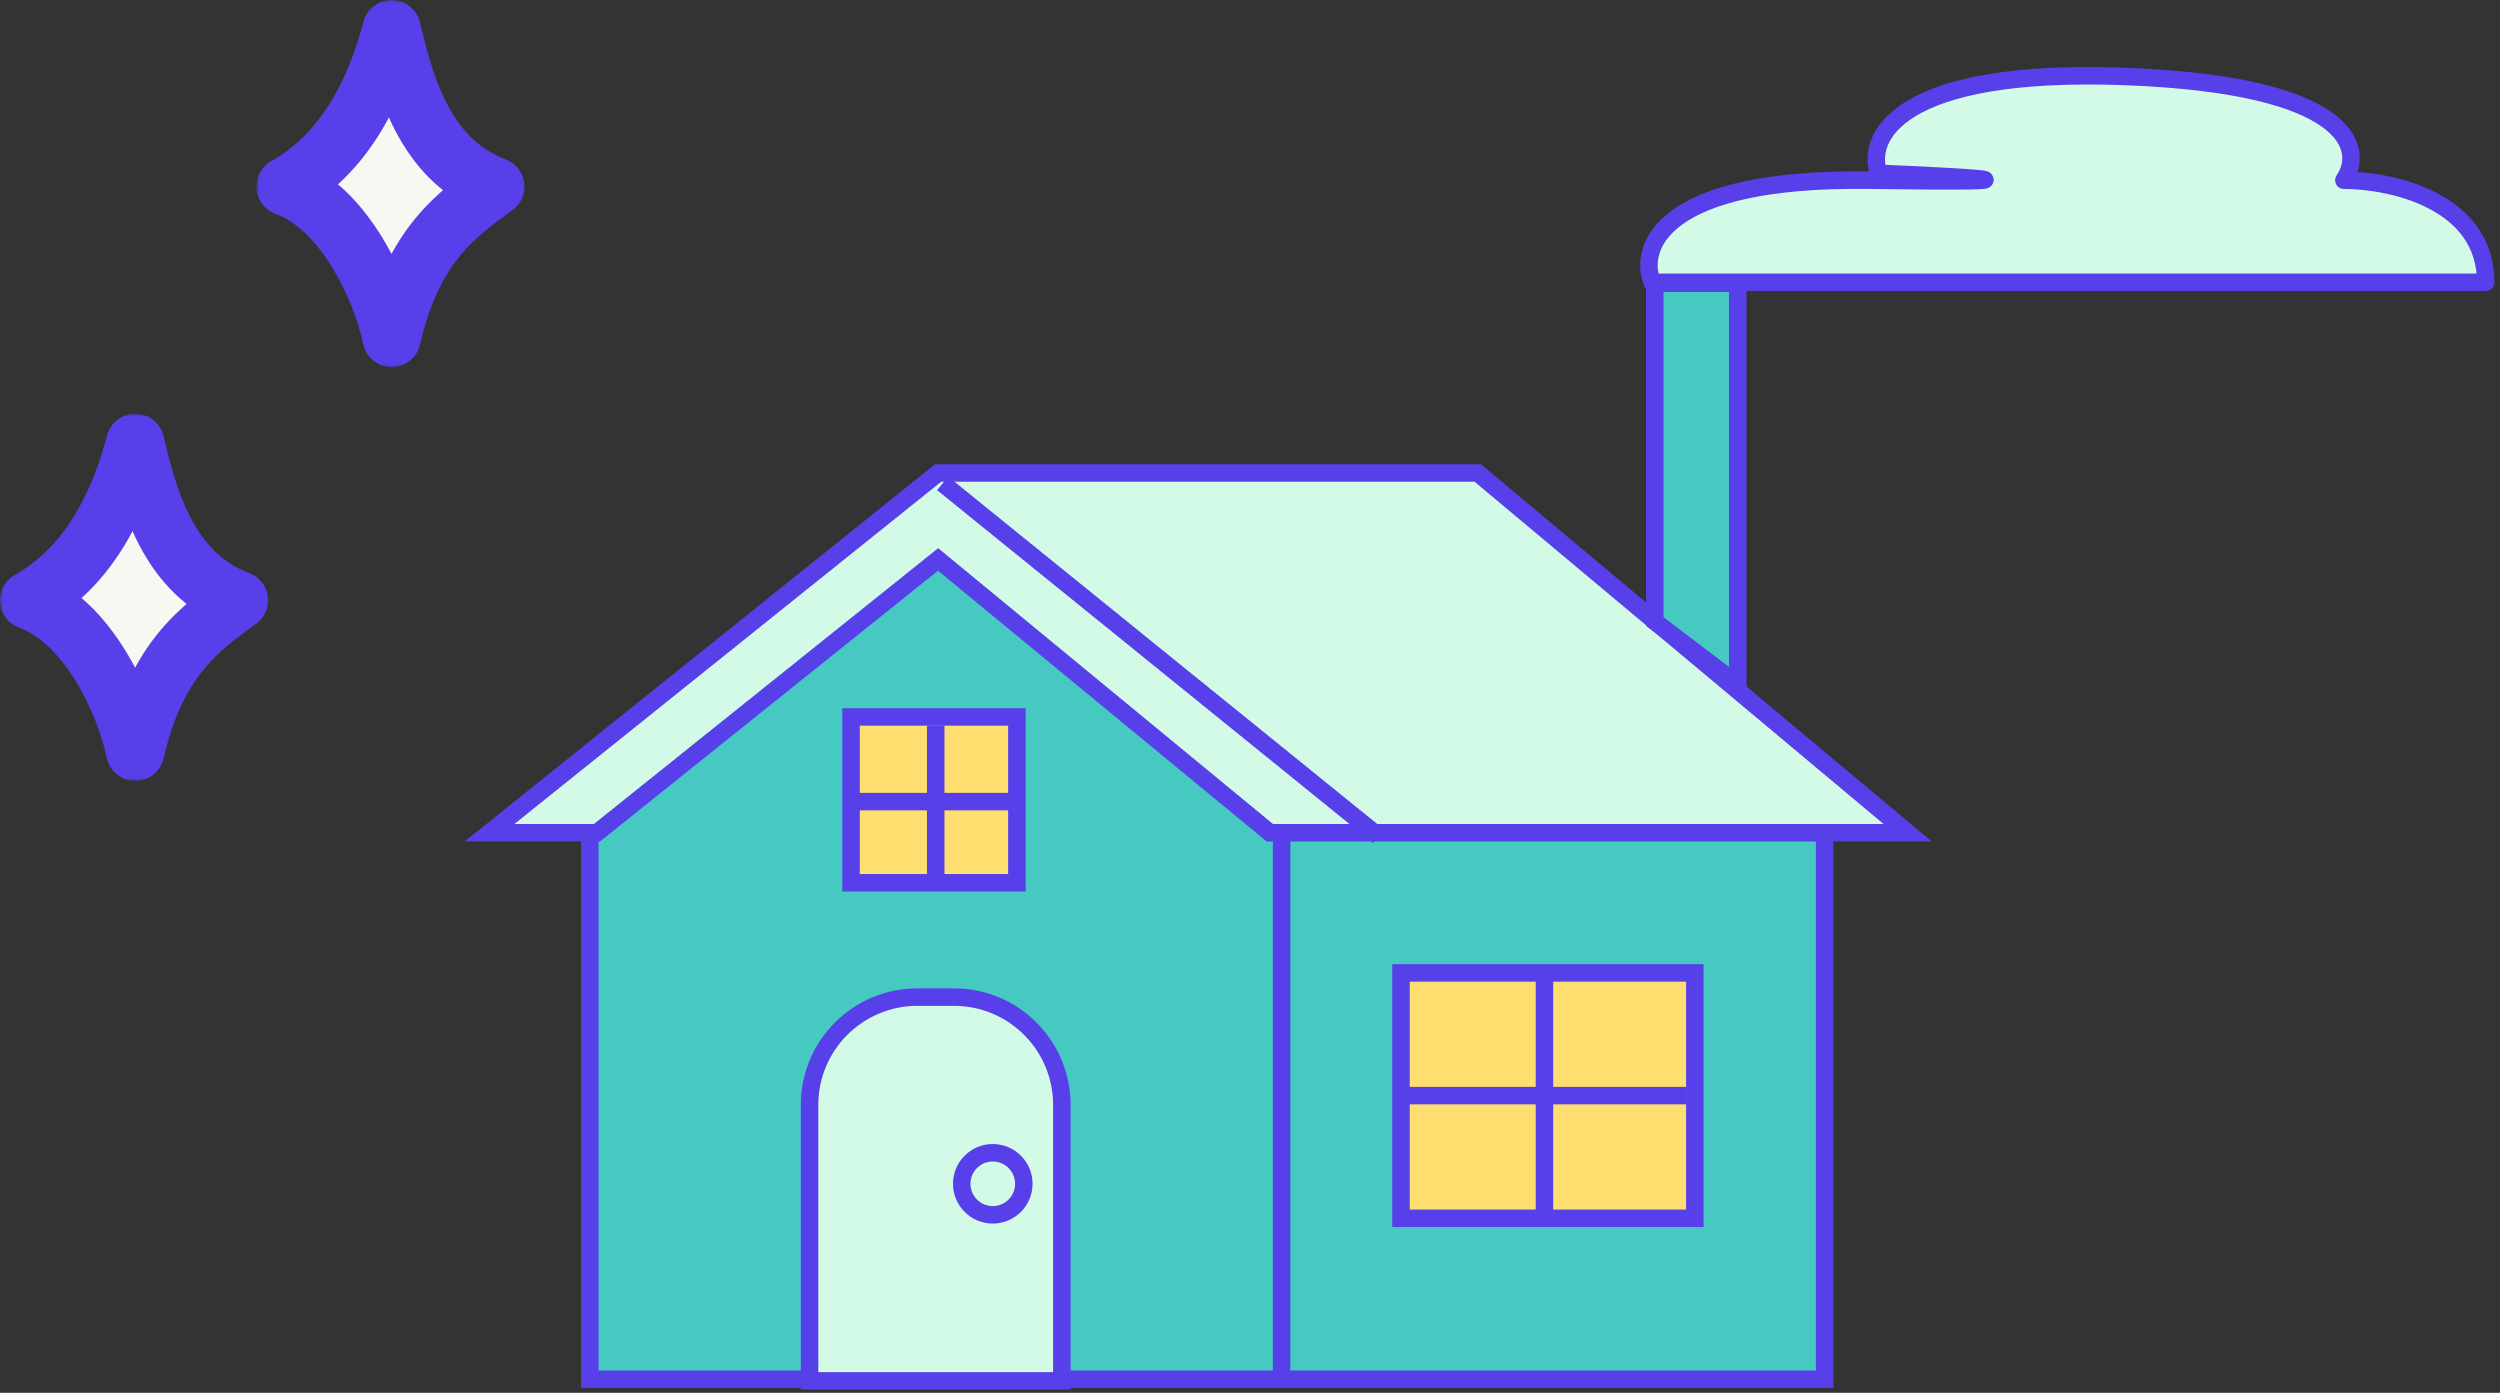 <svg width="429" height="239" viewBox="0 0 429 239" fill="none" xmlns="http://www.w3.org/2000/svg">
<rect x="0" y="0" width="429" height="239" fill="#333333" stroke="none"/>
<path d="M102 236H313V133.584H222.824L159.17 88L102 133.584V236Z" fill="#45C9C1"/>
<path d="M161.16 95.414V80.575" stroke="#573FEA" stroke-width="3"/>
<path d="M219.92 143.49V236.081" stroke="#573FEA" stroke-width="3"/>
<path d="M101.213 143.49V236.675H313.105V143.49" stroke="#573FEA" stroke-width="3"/>
<path d="M217.903 142.896H327.35L253.583 81.168H160.974L84 142.896H102.442L160.974 95.999L217.903 142.896Z" fill="#D3FAE7" stroke="#573FEA" stroke-width="3"/>
<rect x="146.041" y="123.028" width="28.457" height="28.457" fill="#FFDE70" stroke="#573FEA" stroke-width="3"/>
<rect x="240.413" y="166.95" width="50.418" height="42.109" fill="#FFDE70" stroke="#573FEA" stroke-width="3"/>
<path d="M265.029 166.638L265.029 208.185" stroke="#573FEA" stroke-width="3"/>
<path d="M160.566 124.496L160.566 150.612" stroke="#573FEA" stroke-width="3"/>
<path d="M240.694 188.005H289.364" stroke="#573FEA" stroke-width="3"/>
<path d="M145.728 137.554H175.405" stroke="#573FEA" stroke-width="3"/>
<path d="M161.753 82.949L236.539 143.49" stroke="#573FEA" stroke-width="3"/>
<path d="M138.918 189.605C138.918 179.388 147.201 171.105 157.418 171.105H163.714C173.931 171.105 182.214 179.388 182.214 189.605V236.956H138.918V189.605Z" fill="#D3FAE7" stroke="#573FEA" stroke-width="3"/>
<circle cx="170.36" cy="203.14" r="5.326" stroke="#573FEA" stroke-width="3"/>
<path d="M283.504 48.433H426.546C426.546 34.425 410.323 30.923 402.211 30.923C405.871 25.581 403.457 14.542 364.521 13.117C325.585 11.693 320.204 23.603 322.38 29.736C336.526 30.33 355.974 31.398 320.6 30.923C285.225 30.448 281.129 42.398 283.504 48.433Z" fill="#D3FAE7" stroke="#573FEA" stroke-width="3" stroke-linejoin="round"/>
<path d="M283.954 48.612V106.655L298.199 117.463V48.612H283.954Z" fill="#45C9C1" stroke="#573FEA" stroke-width="3"/>
<mask id="path-17-outside-1_604_567" maskUnits="userSpaceOnUse" x="44" y="0" width="47" height="63" fill="black">
<rect fill="white" x="44" width="47" height="63"/>
<path d="M67.207 5C62.655 22.327 54.379 28.952 49 32.01C58.931 35.577 65.414 49.337 67.207 58C70.931 41.692 78.793 36.596 85 32.01C72.586 27.423 69.276 13.664 67.207 5Z"/>
</mask>
<path d="M67.207 5C62.655 22.327 54.379 28.952 49 32.01C58.931 35.577 65.414 49.337 67.207 58C70.931 41.692 78.793 36.596 85 32.01C72.586 27.423 69.276 13.664 67.207 5Z" fill="#F8F7F2"/>
<path d="M49 32.01L46.529 27.663C44.831 28.628 43.851 30.493 44.019 32.439C44.186 34.385 45.472 36.055 47.31 36.715L49 32.01ZM67.207 5L72.07 3.839C71.537 1.608 69.556 0.026 67.263 0C64.97 -0.025 62.954 1.512 62.371 3.73L67.207 5ZM85 32.01L87.972 36.031C89.449 34.939 90.209 33.125 89.95 31.306C89.692 29.487 88.456 27.956 86.733 27.32L85 32.01ZM67.207 58L62.311 59.013C62.787 61.316 64.804 62.976 67.156 63C69.507 63.024 71.558 61.406 72.081 59.113L67.207 58ZM51.471 36.356C57.947 32.675 67.128 24.979 72.043 6.27L62.371 3.73C58.182 19.675 50.812 25.228 46.529 27.663L51.471 36.356ZM62.344 6.161C63.363 10.429 64.824 16.615 67.784 22.332C70.792 28.143 75.534 33.843 83.267 36.7L86.733 27.32C82.052 25.59 78.933 22.117 76.665 17.735C74.348 13.26 73.12 8.235 72.07 3.839L62.344 6.161ZM82.028 27.988C79.068 30.176 74.993 32.971 71.316 37.427C67.564 41.974 64.35 48.053 62.332 56.887L72.081 59.113C73.788 51.639 76.367 47.017 79.029 43.792C81.765 40.476 84.725 38.43 87.972 36.031L82.028 27.988ZM72.103 56.987C71.092 52.099 68.809 45.941 65.403 40.456C62.048 35.055 57.181 29.636 50.69 27.304L47.31 36.715C50.75 37.951 54.09 41.195 56.908 45.732C59.673 50.184 61.529 55.237 62.311 59.013L72.103 56.987Z" fill="#573FEA" mask="url(#path-17-outside-1_604_567)"/>
<mask id="path-19-outside-2_604_567" maskUnits="userSpaceOnUse" x="0" y="71" width="47" height="63" fill="black">
<rect fill="white" y="71" width="47" height="63"/>
<path d="M23.207 76C18.655 93.327 10.379 99.952 5 103.01C14.931 106.577 21.414 120.337 23.207 129C26.931 112.692 34.793 107.596 41 103.01C28.586 98.423 25.276 84.663 23.207 76Z"/>
</mask>
<path d="M23.207 76C18.655 93.327 10.379 99.952 5 103.01C14.931 106.577 21.414 120.337 23.207 129C26.931 112.692 34.793 107.596 41 103.01C28.586 98.423 25.276 84.663 23.207 76Z" fill="#F8F7F2"/>
<path d="M5 103.01L2.529 98.663C0.831 99.628 -0.149 101.493 0.018 103.439C0.186 105.385 1.472 107.055 3.31 107.715L5 103.01ZM23.207 76L28.07 74.839C27.538 72.608 25.556 71.026 23.263 71C20.97 70.975 18.954 72.512 18.371 74.73L23.207 76ZM41 103.01L43.971 107.031C45.449 105.939 46.209 104.125 45.95 102.306C45.692 100.487 44.456 98.956 42.733 98.32L41 103.01ZM23.207 129L18.311 130.013C18.787 132.316 20.804 133.976 23.156 134C25.507 134.024 27.558 132.406 28.081 130.113L23.207 129ZM7.471 107.356C13.947 103.675 23.128 95.979 28.043 77.27L18.371 74.73C14.182 90.675 6.812 96.228 2.529 98.663L7.471 107.356ZM18.344 77.161C19.363 81.429 20.824 87.615 23.784 93.332C26.792 99.143 31.534 104.843 39.267 107.7L42.733 98.32C38.052 96.59 34.933 93.117 32.664 88.735C30.348 84.26 29.12 79.235 28.07 74.839L18.344 77.161ZM38.029 98.988C35.068 101.176 30.993 103.971 27.316 108.427C23.564 112.974 20.35 119.053 18.332 127.887L28.081 130.113C29.788 122.639 32.367 118.017 35.029 114.792C37.765 111.476 40.725 109.43 43.971 107.031L38.029 98.988ZM28.103 127.987C27.092 123.099 24.809 116.941 21.402 111.456C18.048 106.055 13.181 100.636 6.69 98.304L3.31 107.715C6.75 108.951 10.09 112.195 12.908 116.732C15.673 121.184 17.529 126.237 18.311 130.013L28.103 127.987Z" fill="#573FEA" mask="url(#path-19-outside-2_604_567)"/>
</svg>
